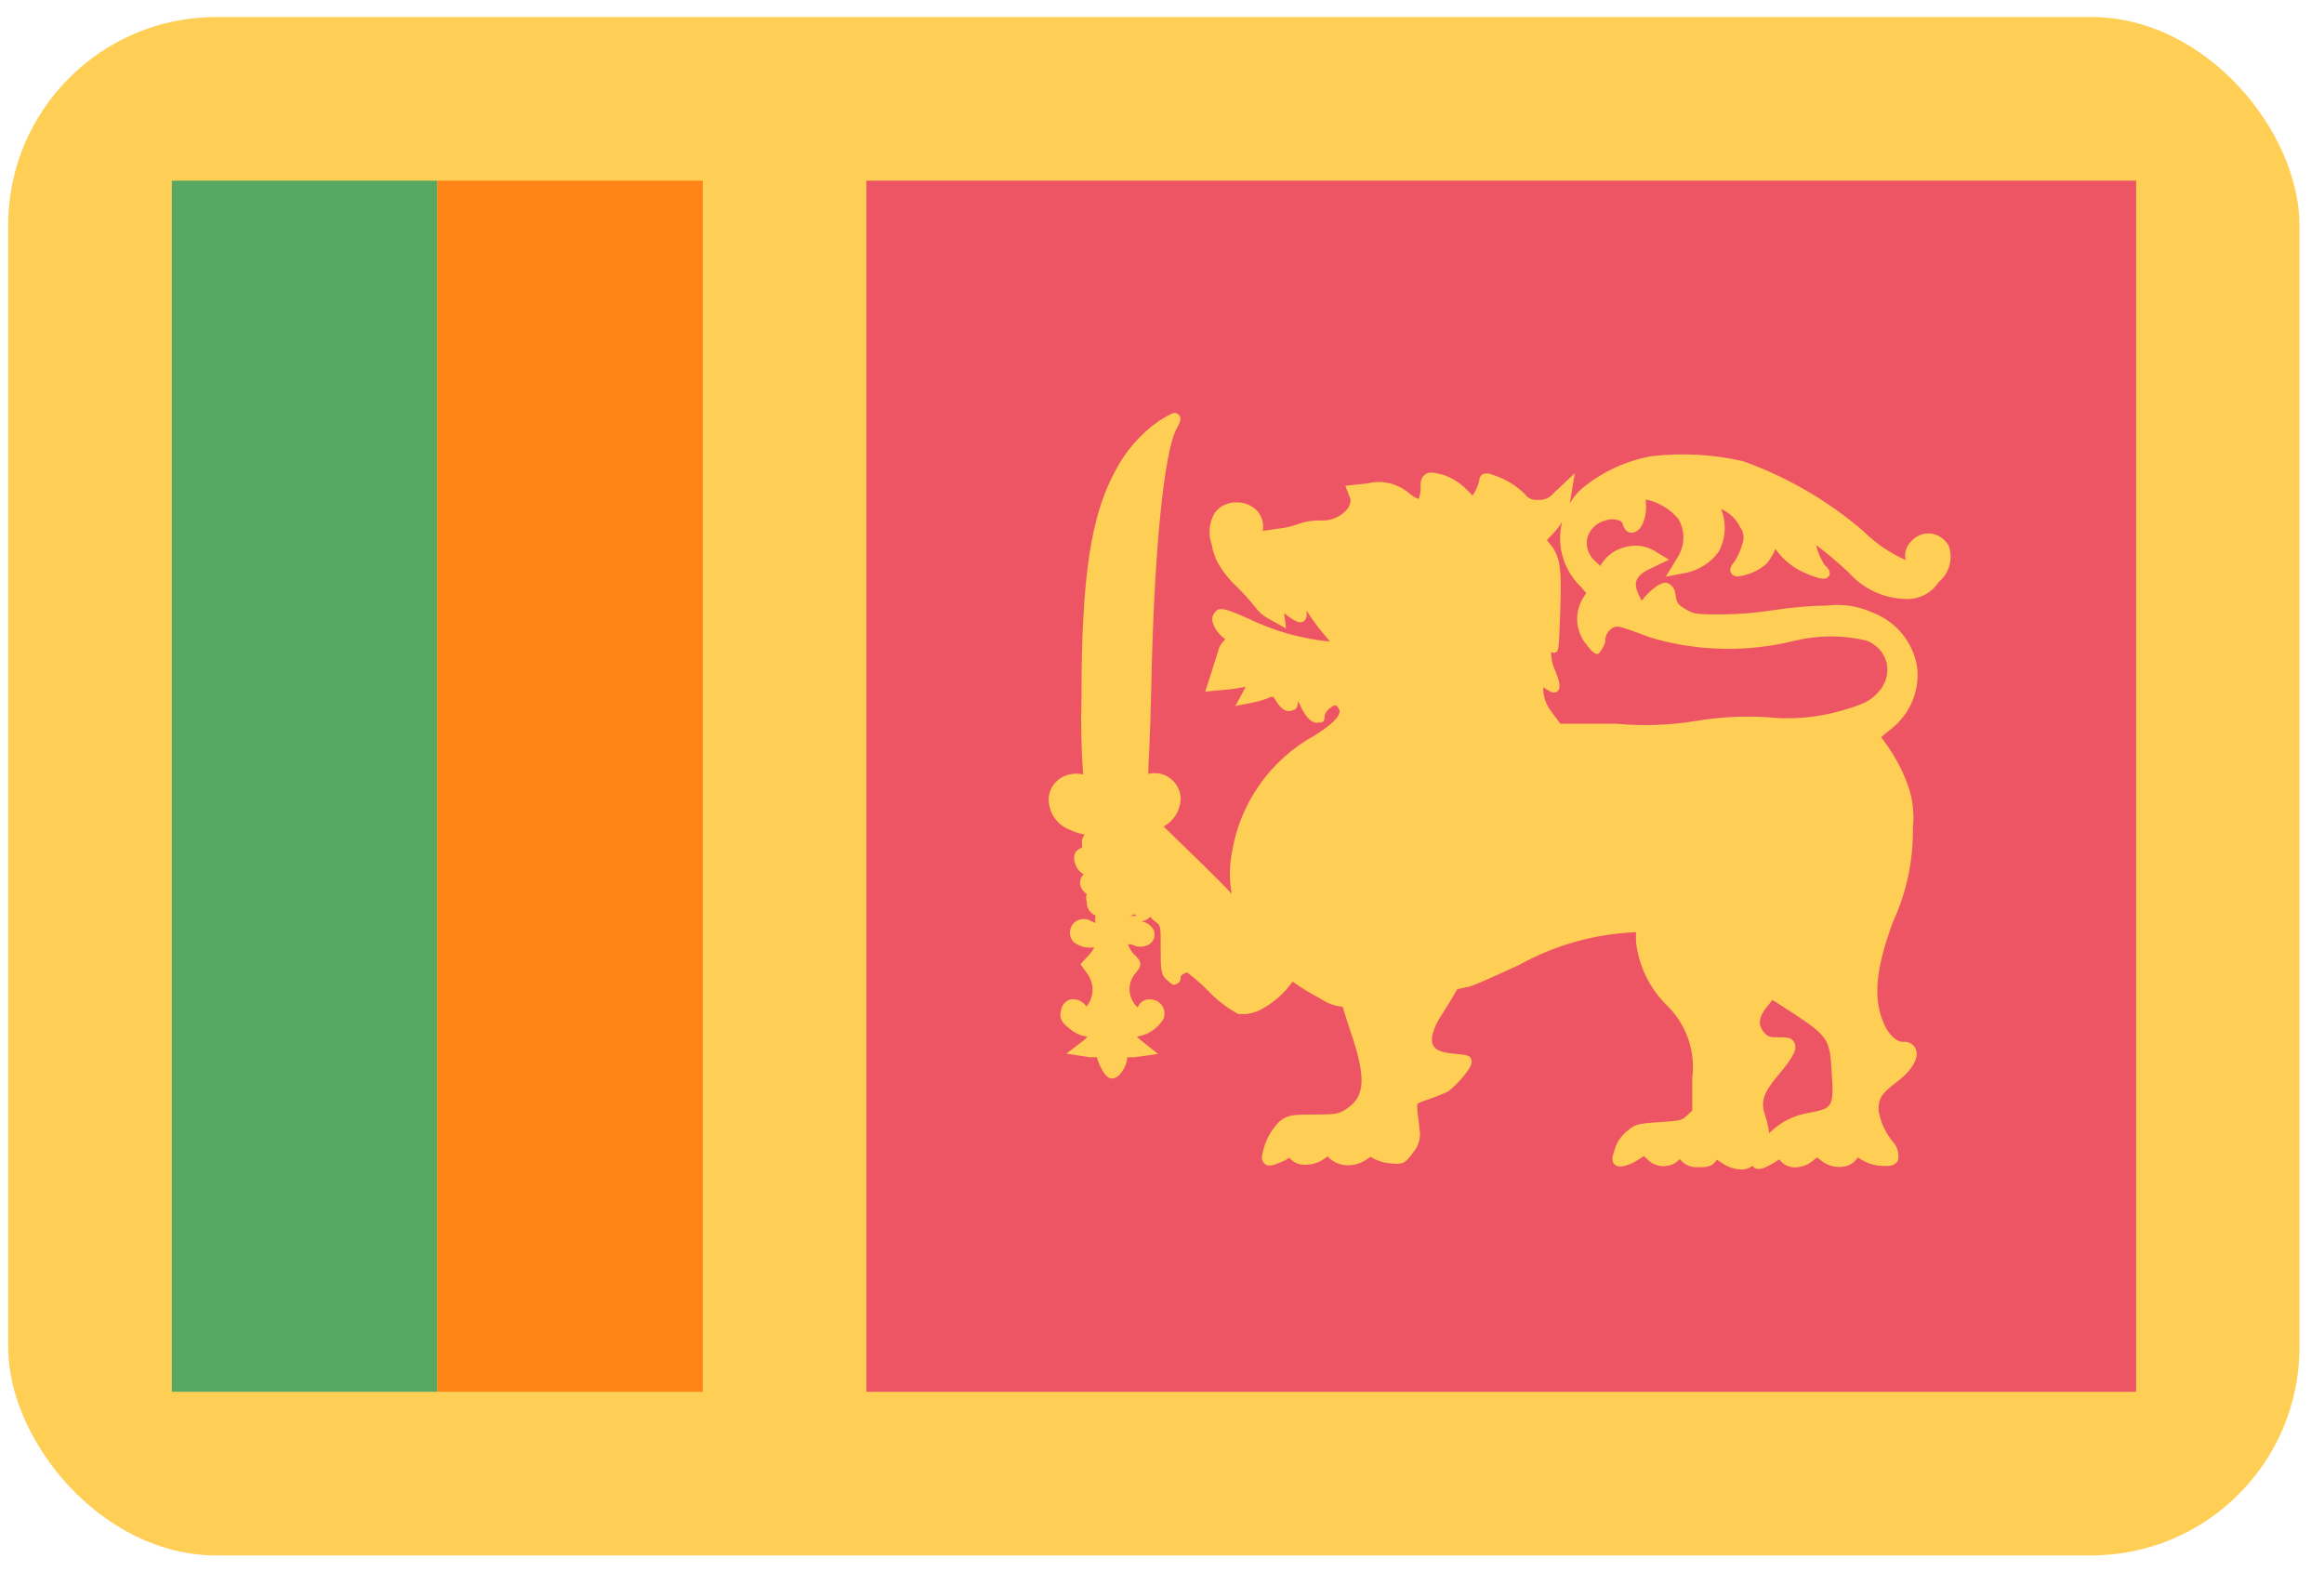 <svg xmlns:xlink="http://www.w3.org/1999/xlink" xmlns="http://www.w3.org/2000/svg" version="1.1" viewBox="0 0 71 48" height="48px" width="71px">
    
    <title>Sri_Lanka@2x</title>
    <desc>Created with Sketch.</desc>
    <defs></defs>
    <g transform="translate(-747, -621)" fill-rule="evenodd" fill="none" stroke-width="1" stroke="none" id="Flags">
        <g id="Sri_Lanka" fill-rule="nonzero" transform="translate(70, 70)">
            <g transform="translate(677, 551)">
                <rect rx="6.36" height="47" width="70" y="0.52" x="0.25" fill="#FFCE54" id="Rounded_Rectangle_7_copy-57"></rect>
                <polygon points="5.25 42.52 5.25 5.52 13.36 5.52 13.36 42.52" fill="#57A863" id="Rectangle_1_copy_13"></polygon>
                <polygon points="13.36 42.52 13.36 5.52 21.47 5.52 21.47 42.52" fill="#FF8416" id="Rectangle_1_copy_33"></polygon>
                <polygon points="26.47 42.52 26.47 5.52 65.26 5.52 65.26 42.52" fill="#ED5565" id="Rectangle_1_copy_34"></polygon>
                <path fill="#FFCE54" id="Shape" d="M59.54,16.69 C59.431,16.474 59.22,16.328 58.98,16.3 C58.746,16.279 58.517,16.376 58.37,16.56 C58.229,16.705 58.172,16.913 58.22,17.11 C57.74,16.898 57.303,16.6 56.93,16.23 C55.845,15.296 54.598,14.571 53.25,14.09 C52.329,13.878 51.378,13.827 50.44,13.94 C49.655,14.083 48.921,14.428 48.31,14.94 C47.896,15.329 47.662,15.872 47.662,16.44 C47.662,17.008 47.896,17.551 48.31,17.94 L48.46,18.12 L48.37,18.26 C48.104,18.684 48.124,19.227 48.42,19.63 C48.68,19.98 48.75,19.98 48.81,19.98 C48.87,19.98 49.03,19.7 49.04,19.61 C49.027,19.418 49.135,19.239 49.31,19.16 C49.45,19.11 49.56,19.16 50.46,19.49 C51.89,19.905 53.405,19.933 54.85,19.57 C55.563,19.401 56.307,19.401 57.02,19.57 C57.325,19.682 57.556,19.936 57.64,20.25 C57.71,20.584 57.604,20.931 57.36,21.17 C57.14,21.41 56.96,21.52 56.12,21.75 C55.419,21.933 54.69,21.987 53.97,21.91 C53.241,21.867 52.51,21.907 51.79,22.03 C50.993,22.159 50.183,22.186 49.38,22.11 L47.67,22.11 L47.33,21.65 C47.231,21.496 47.17,21.322 47.15,21.14 C47.15,21.09 47.15,21.04 47.15,21 L47.35,21.12 C47.419,21.168 47.511,21.168 47.58,21.12 C47.69,21.02 47.67,20.86 47.46,20.36 C47.416,20.235 47.393,20.103 47.39,19.97 C47.39,19.97 47.39,19.97 47.39,19.92 C47.44,19.949 47.5,19.949 47.55,19.92 C47.61,19.87 47.63,19.85 47.67,18.59 C47.71,17.33 47.67,16.99 47.33,16.59 L47.26,16.5 L47.41,16.34 C47.708,16.048 47.907,15.671 47.98,15.26 L48.11,14.46 L47.47,15.06 C47.357,15.208 47.176,15.288 46.99,15.27 C46.83,15.292 46.672,15.222 46.58,15.09 C46.3,14.814 45.957,14.612 45.58,14.5 C45.486,14.452 45.374,14.452 45.28,14.5 C45.22,14.548 45.186,14.623 45.19,14.7 C45.158,14.819 45.111,14.933 45.05,15.04 L44.99,15.14 L44.81,14.96 C44.612,14.756 44.369,14.602 44.1,14.51 C43.83,14.44 43.65,14.39 43.52,14.51 C43.39,14.63 43.4,14.76 43.4,14.93 C43.4,15.1 43.34,15.24 43.34,15.24 C43.34,15.24 43.26,15.24 43.05,15.07 C42.698,14.767 42.22,14.655 41.77,14.77 L41.1,14.84 L41.26,15.25 C41.26,15.35 41.26,15.37 41.19,15.52 C40.98,15.788 40.649,15.931 40.31,15.9 C40.078,15.898 39.847,15.939 39.63,16.02 C39.443,16.088 39.248,16.132 39.05,16.15 L38.58,16.22 C38.617,16.006 38.559,15.787 38.42,15.62 C38.256,15.441 38.023,15.342 37.78,15.35 C37.517,15.339 37.266,15.458 37.11,15.67 C36.932,15.974 36.902,16.342 37.03,16.67 C37.03,16.79 37.12,16.98 37.15,17.09 C37.308,17.397 37.518,17.674 37.77,17.91 C37.977,18.111 38.17,18.325 38.35,18.55 C38.454,18.696 38.591,18.816 38.75,18.9 L39.29,19.2 L39.23,18.73 C39.302,18.793 39.379,18.85 39.46,18.9 C39.59,18.98 39.71,19.05 39.82,18.99 C39.889,18.943 39.927,18.863 39.92,18.78 C39.916,18.74 39.916,18.7 39.92,18.66 C40.09,18.931 40.281,19.188 40.49,19.43 L40.63,19.6 C39.765,19.516 38.922,19.279 38.14,18.9 C37.47,18.6 37.26,18.54 37.14,18.68 C37.056,18.76 37.018,18.876 37.04,18.99 C37.107,19.211 37.248,19.402 37.44,19.53 C37.322,19.626 37.24,19.761 37.21,19.91 L37.01,20.54 L36.82,21.13 L37.47,21.07 C37.668,21.052 37.865,21.022 38.06,20.98 L37.74,21.57 L38.34,21.45 C38.508,21.414 38.673,21.36 38.83,21.29 L38.9,21.29 L38.99,21.42 C39.04,21.51 39.21,21.77 39.43,21.72 C39.65,21.67 39.63,21.59 39.66,21.42 L39.71,21.53 C39.89,21.92 40.07,22.1 40.26,22.08 C40.45,22.06 40.45,22.08 40.48,21.82 C40.518,21.74 40.577,21.671 40.65,21.62 C40.696,21.576 40.756,21.551 40.82,21.55 C40.82,21.55 40.89,21.61 40.92,21.69 C40.95,21.77 40.92,22 40.16,22.47 C38.803,23.217 37.869,24.55 37.63,26.08 C37.555,26.487 37.555,26.903 37.63,27.31 C37.42,27.08 37.13,26.79 36.71,26.38 L35.55,25.25 C35.875,25.072 36.075,24.73 36.07,24.36 C36.042,24.014 35.797,23.725 35.46,23.64 C35.335,23.614 35.205,23.614 35.08,23.64 C35.08,23.3 35.14,22.64 35.17,21.09 C35.25,16.96 35.55,13.82 35.95,13.09 C36.05,12.91 36.12,12.77 36,12.66 C35.88,12.55 35.75,12.66 35.42,12.85 C34.833,13.259 34.358,13.809 34.04,14.45 C33.34,15.77 33.04,17.57 33.04,21.31 C33.017,22.094 33.034,22.878 33.09,23.66 C32.955,23.629 32.815,23.629 32.68,23.66 C32.34,23.727 32.081,24.006 32.04,24.35 C32.011,24.788 32.27,25.193 32.68,25.35 C32.827,25.418 32.981,25.468 33.14,25.5 C33.067,25.577 33.037,25.686 33.06,25.79 C33.053,25.826 33.053,25.864 33.06,25.9 C32.995,25.916 32.936,25.951 32.89,26 C32.82,26.08 32.76,26.23 32.89,26.49 C32.938,26.585 33.015,26.662 33.11,26.71 C33.012,26.802 32.974,26.941 33.01,27.07 C33.042,27.171 33.109,27.256 33.2,27.31 C33.175,27.388 33.175,27.472 33.2,27.55 C33.191,27.733 33.3,27.902 33.47,27.97 C33.452,28.046 33.452,28.124 33.47,28.2 L33.34,28.14 C33.198,28.056 33.022,28.056 32.88,28.14 C32.773,28.209 32.703,28.322 32.69,28.448 C32.676,28.575 32.72,28.7 32.81,28.79 C32.987,28.923 33.212,28.977 33.43,28.94 C33.396,29.018 33.349,29.089 33.29,29.15 L33.01,29.46 L33.24,29.78 C33.424,30.056 33.424,30.414 33.24,30.69 L33.19,30.75 C33.088,30.593 32.906,30.508 32.72,30.53 C32.568,30.566 32.451,30.687 32.42,30.84 C32.35,31.09 32.42,31.23 32.67,31.42 C32.823,31.558 33.015,31.645 33.22,31.67 C33.186,31.715 33.145,31.756 33.1,31.79 L32.58,32.19 L33.3,32.3 L33.51,32.3 C33.57,32.52 33.76,32.95 33.96,32.95 C34.16,32.95 34.25,32.77 34.29,32.72 C34.378,32.597 34.43,32.451 34.44,32.3 L34.65,32.3 L35.38,32.2 L34.84,31.77 L34.73,31.67 C35.073,31.622 35.375,31.419 35.55,31.12 C35.6,30.974 35.574,30.812 35.48,30.69 C35.368,30.562 35.196,30.505 35.03,30.54 C34.903,30.566 34.8,30.657 34.76,30.78 L34.7,30.72 C34.445,30.435 34.445,30.005 34.7,29.72 C34.91,29.48 34.87,29.37 34.65,29.16 C34.564,29.073 34.499,28.967 34.46,28.85 L34.57,28.85 C34.737,28.949 34.943,28.949 35.11,28.85 C35.252,28.758 35.31,28.578 35.25,28.42 C35.174,28.274 35.033,28.173 34.87,28.15 C34.973,28.134 35.068,28.085 35.14,28.01 C35.187,28.067 35.24,28.117 35.3,28.16 C35.46,28.28 35.46,28.28 35.46,28.94 C35.46,29.6 35.46,29.78 35.65,29.94 C35.84,30.1 35.83,30.11 35.95,30.06 C36.036,30.018 36.084,29.925 36.07,29.83 C36.12,29.767 36.191,29.724 36.27,29.71 C36.5,29.885 36.717,30.075 36.92,30.28 C37.185,30.56 37.492,30.796 37.83,30.98 L38.08,30.98 C38.222,30.962 38.361,30.921 38.49,30.86 C38.888,30.655 39.231,30.356 39.49,29.99 C39.762,30.182 40.046,30.355 40.34,30.51 C40.542,30.65 40.776,30.736 41.02,30.76 C41.09,31 41.18,31.27 41.28,31.57 C41.81,33.14 41.63,33.57 41.07,33.92 C40.88,34.03 40.78,34.05 40.16,34.05 C39.54,34.05 39.35,34.05 39.09,34.26 C38.794,34.557 38.604,34.944 38.55,35.36 C38.548,35.45 38.593,35.533 38.67,35.58 C38.8,35.65 38.97,35.58 39.26,35.45 L39.39,35.37 C39.484,35.487 39.621,35.563 39.77,35.58 C40.014,35.607 40.26,35.543 40.46,35.4 L40.56,35.33 L40.63,35.4 C40.786,35.532 40.985,35.603 41.19,35.6 C41.398,35.599 41.601,35.532 41.77,35.41 L41.87,35.34 C42.045,35.451 42.244,35.52 42.45,35.54 C42.87,35.59 42.93,35.54 43.18,35.2 C43.353,34.996 43.42,34.721 43.36,34.46 C43.36,34.3 43.3,34.04 43.3,33.88 C43.295,33.827 43.295,33.773 43.3,33.72 C43.396,33.67 43.496,33.63 43.6,33.6 C43.815,33.529 44.025,33.445 44.23,33.35 C44.39,33.26 44.96,32.67 44.96,32.45 C44.96,32.23 44.82,32.23 44.4,32.19 C43.98,32.15 43.84,32.06 43.77,31.91 C43.7,31.76 43.77,31.41 44.06,30.98 C44.23,30.72 44.38,30.47 44.52,30.22 L44.8,30.16 C44.95,30.16 45.75,29.78 46.41,29.48 C47.505,28.872 48.728,28.529 49.98,28.48 L49.98,28.76 C50.058,29.494 50.386,30.18 50.91,30.7 C51.512,31.276 51.805,32.103 51.7,32.93 L51.7,33.93 L51.54,34.08 C51.39,34.22 51.37,34.24 50.73,34.28 C50.09,34.32 49.95,34.34 49.73,34.54 C49.507,34.709 49.354,34.955 49.3,35.23 C49.248,35.33 49.248,35.45 49.3,35.55 C49.359,35.614 49.444,35.647 49.53,35.64 C49.717,35.609 49.894,35.538 50.05,35.43 L50.22,35.32 L50.32,35.41 C50.449,35.55 50.63,35.629 50.82,35.629 C51.01,35.629 51.191,35.55 51.32,35.41 C51.447,35.578 51.65,35.672 51.86,35.66 C52.15,35.66 52.3,35.66 52.45,35.43 L52.59,35.52 C52.769,35.647 52.981,35.72 53.2,35.73 C53.322,35.731 53.442,35.693 53.54,35.62 L53.59,35.67 C53.74,35.78 53.95,35.67 54.22,35.51 L54.36,35.42 C54.453,35.553 54.599,35.641 54.76,35.66 C54.993,35.681 55.225,35.605 55.4,35.45 L55.51,35.36 L55.63,35.45 C55.841,35.627 56.122,35.693 56.39,35.63 C56.542,35.589 56.674,35.493 56.76,35.36 C57.048,35.57 57.407,35.66 57.76,35.61 C57.86,35.596 57.947,35.532 57.99,35.44 C58.022,35.256 57.975,35.067 57.86,34.92 C57.613,34.637 57.45,34.291 57.39,33.92 C57.39,33.58 57.46,33.42 57.92,33.08 C58.38,32.74 58.63,32.34 58.54,32.08 C58.484,31.911 58.316,31.807 58.14,31.83 C57.94,31.83 57.71,31.62 57.56,31.29 C57.22,30.52 57.29,29.66 57.82,28.19 C58.242,27.286 58.454,26.298 58.44,25.3 C58.495,24.793 58.419,24.28 58.22,23.81 C58.076,23.458 57.895,23.123 57.68,22.81 L57.47,22.52 L57.75,22.29 C58.345,21.841 58.657,21.11 58.57,20.37 C58.444,19.62 57.93,18.992 57.22,18.72 C56.78,18.517 56.291,18.441 55.81,18.5 C55.267,18.509 54.726,18.556 54.19,18.64 C53.67,18.721 53.146,18.765 52.62,18.77 C51.86,18.77 51.76,18.77 51.51,18.62 C51.26,18.47 51.23,18.45 51.18,18.12 C51.162,17.981 51.07,17.863 50.94,17.81 C50.73,17.74 50.33,18.11 50.16,18.35 C50.099,18.253 50.048,18.149 50.01,18.04 C49.94,17.84 49.94,17.61 50.38,17.39 L50.99,17.1 L50.53,16.82 C50.269,16.67 49.96,16.631 49.67,16.71 C49.37,16.774 49.108,16.953 48.94,17.21 L48.89,17.29 L48.73,17.14 C48.531,16.966 48.439,16.699 48.49,16.44 C48.561,16.182 48.762,15.981 49.02,15.91 C49.171,15.849 49.339,15.849 49.49,15.91 C49.534,15.933 49.566,15.973 49.58,16.02 C49.66,16.31 49.86,16.28 49.9,16.27 C50.17,16.22 50.33,15.74 50.28,15.38 L50.28,15.26 C50.672,15.341 51.025,15.552 51.28,15.86 C51.478,16.207 51.478,16.633 51.28,16.98 L50.89,17.62 L51.51,17.5 C51.913,17.417 52.27,17.184 52.51,16.85 C52.726,16.449 52.751,15.972 52.58,15.55 C52.833,15.658 53.039,15.853 53.16,16.1 C53.277,16.259 53.3,16.469 53.22,16.65 C53.172,16.823 53.098,16.989 53,17.14 C52.9,17.27 52.82,17.38 52.88,17.5 C52.926,17.576 53.012,17.619 53.1,17.61 C53.428,17.571 53.735,17.431 53.98,17.21 C54.089,17.078 54.177,16.929 54.24,16.77 C54.474,17.105 54.801,17.366 55.18,17.52 C55.63,17.71 55.8,17.73 55.88,17.59 C55.96,17.45 55.8,17.31 55.74,17.26 C55.621,17.072 55.534,16.866 55.48,16.65 C55.7,16.81 56.06,17.1 56.48,17.49 C56.924,17.993 57.559,18.287 58.23,18.3 C58.632,18.315 59.012,18.118 59.23,17.78 C59.549,17.516 59.672,17.082 59.54,16.69 Z M34.4,28 C34.491,27.995 34.579,27.971 34.66,27.93 C34.681,27.956 34.709,27.977 34.74,27.99 C34.654,27.979 34.566,27.979 34.48,27.99 L34.4,28 Z M55.25,34 C54.795,34.076 54.375,34.293 54.05,34.62 C54.029,34.44 53.989,34.262 53.93,34.09 C53.79,33.66 53.83,33.43 54.38,32.78 C54.46,32.69 54.85,32.22 54.85,32.01 C54.857,31.925 54.828,31.842 54.77,31.78 C54.68,31.69 54.54,31.69 54.32,31.69 C54.1,31.69 54.02,31.69 53.9,31.55 C53.78,31.41 53.65,31.18 53.95,30.8 L54.15,30.55 L54.34,30.67 C55.89,31.67 55.89,31.67 55.96,32.75 C56.03,33.83 56,33.86 55.25,34 Z"></path>
            </g>
        </g>
    </g>
</svg>